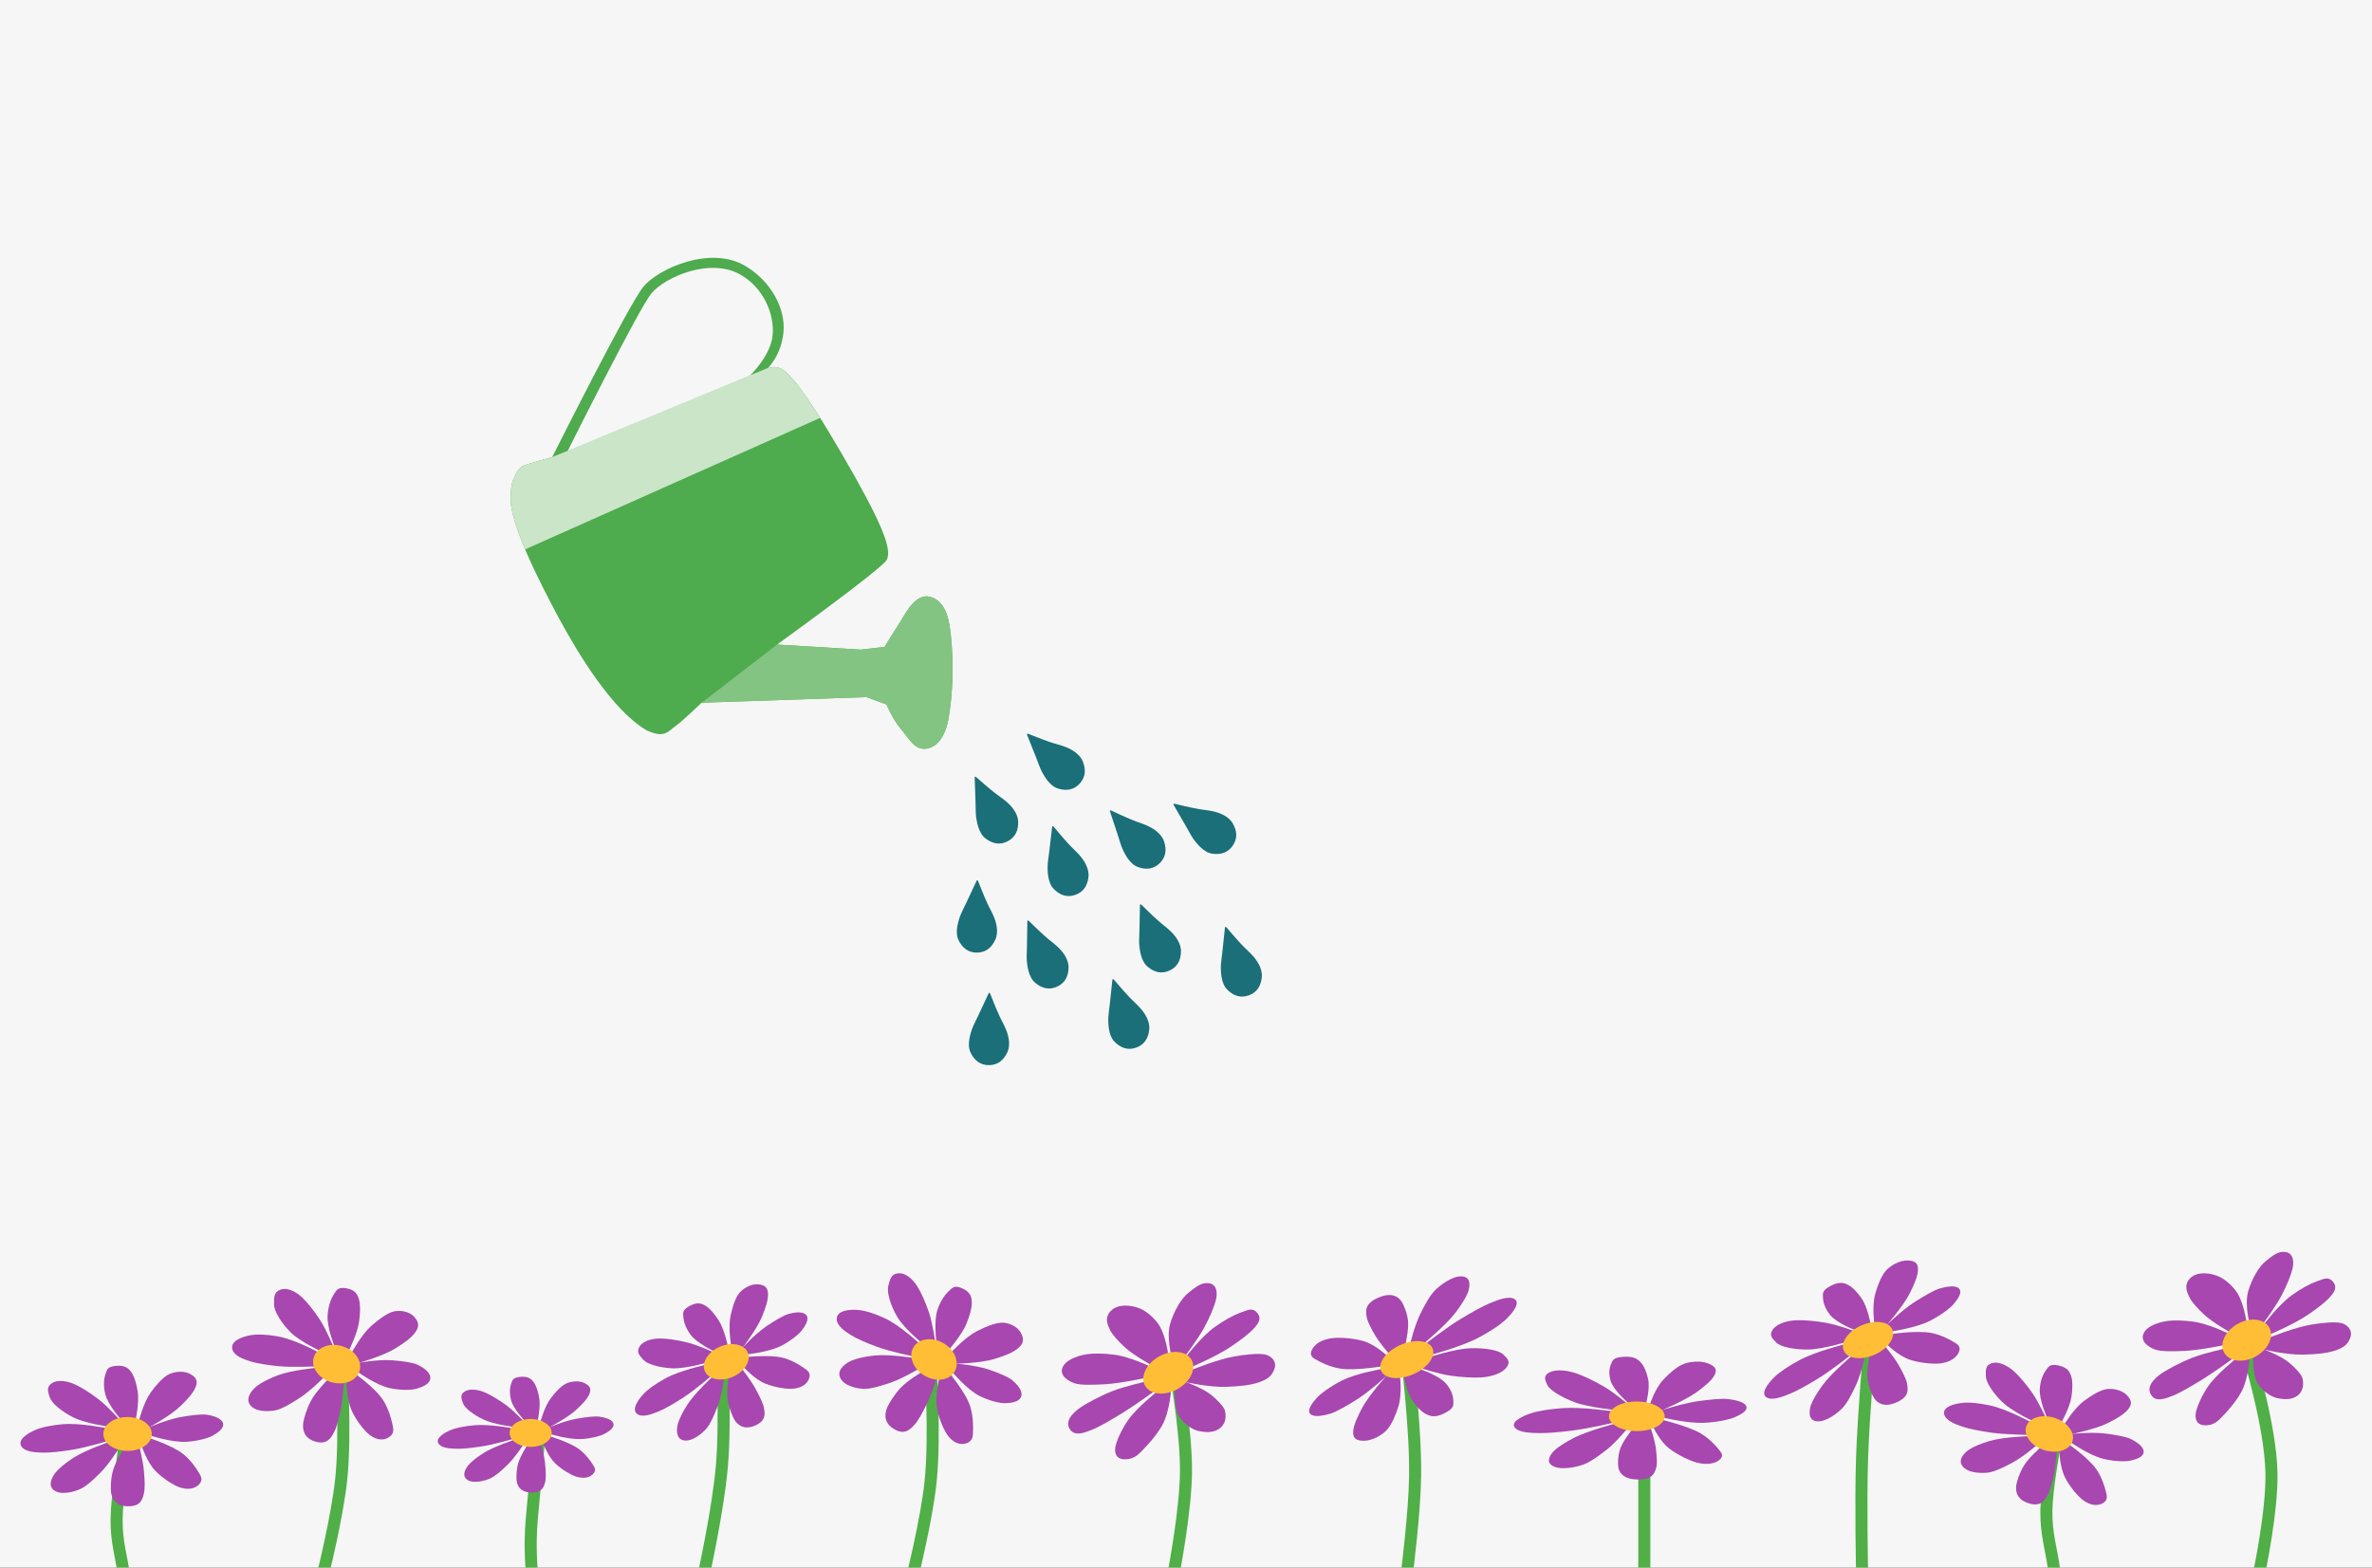 <?xml version="1.0" encoding="UTF-8"?>
<svg xmlns="http://www.w3.org/2000/svg" width="590" height="390" viewBox="0 0 590 390" fill="none">
  <rect x="0" y="0" width="590" height="390" fill="#333333" stroke="none"/>
  <g clip-path="url(#clip0_291_1228)">
    <rect width="590" height="390" fill="#F6F6F6"></rect>
    <path d="M31 359.5C31 359.5 29.071 372.411 29.003 377.841C28.929 383.783 30.22 387.08 31 393" stroke="#50AF47" stroke-width="3"></path>
    <path d="M46.364 358.706C42.672 358.921 37.152 357.083 37.152 357.083L36.486 355.327C36.486 355.327 41.316 353.24 44.777 352.59C47.306 352.116 50.208 351.775 51.427 351.972C52.647 352.169 54.909 352.657 55.415 353.939C55.967 355.335 54.042 356.532 52.884 357.187C51.727 357.842 49.042 358.549 46.364 358.706Z" fill="#A747AF"></path>
    <path d="M38.653 365.942C36.562 363.786 35.236 359.72 35.236 359.72L36.268 357.503C36.268 357.503 42.743 359.478 45.598 361.777C47.5 363.309 48.896 365.442 49.366 366.25C49.835 367.058 50.777 368.152 49.344 369.468C47.911 370.783 45.879 370.486 44.458 369.956C43.038 369.426 40.441 367.786 38.653 365.942Z" fill="#A747AF"></path>
    <path d="M28.074 365.966C28.656 363.809 30.618 360.636 30.618 360.636L34.691 360C34.691 360 35.602 363.653 35.804 366.018C35.994 368.232 36.114 370.468 35.767 371.696C35.419 372.924 35.067 374.862 31.677 374.745C28.288 374.628 27.761 372.211 27.631 371.311C27.502 370.411 27.519 368.02 28.074 365.966Z" fill="#A747AF"></path>
    <path d="M18.126 362.777C21.197 360.756 27.24 358.721 27.24 358.721L29.603 360.298C29.603 360.298 27.172 364.202 24.951 366.419C23.296 368.071 21.607 369.662 20.178 370.362C18.749 371.063 15.3 372.115 13.462 370.791C11.722 369.539 13.078 367.287 13.83 366.345C14.582 365.404 16.229 364.026 18.126 362.777Z" fill="#A747AF"></path>
    <path d="M15.605 354.337C19.835 353.96 26.449 355.308 26.449 355.308L27.039 358.435C27.039 358.435 21.456 360.151 17.665 360.739C14.926 361.164 12.235 361.46 10.54 361.402L10.507 361.4C8.811 361.342 6.226 361.253 5.329 359.853C4.256 358.18 6.978 356.551 8.679 355.805C10.379 355.059 12.799 354.586 15.605 354.337Z" fill="#A747AF"></path>
    <path d="M24.53 348.149C26.927 349.999 29.853 353.343 29.853 353.343L27.333 354.983C27.333 354.983 21.329 354.19 18.261 352.651C15.339 351.184 12.86 349.113 12.395 347.69C11.929 346.267 11.454 345.104 12.893 344.144C14.54 343.046 17.168 343.747 18.723 344.467C20.278 345.187 22.475 346.563 24.53 348.149Z" fill="#A747AF"></path>
    <path d="M37.494 346.437C35.7 348.944 34.6 353.327 34.6 353.327L36.689 355.328C36.689 355.328 42.263 352.347 44.863 349.846C46.682 348.096 48.141 346.508 48.693 344.997C49.246 343.487 48.77 342.677 47.358 341.865C45.654 340.885 43.089 341.269 41.728 342.064C40.366 342.86 38.814 344.593 37.494 346.437Z" fill="#A747AF"></path>
    <path d="M26.167 346.788C26.785 349.412 29.991 353.06 29.991 353.06L33.719 353.321C33.719 353.321 34.7 348.927 34.241 346.132C33.944 344.322 33.451 342.577 32.779 341.579C32.108 340.581 31.3 339.629 28.994 339.803C26.687 339.977 26.614 340.733 26.199 342.008C25.783 343.283 25.733 344.945 26.167 346.788Z" fill="#A747AF"></path>
    <ellipse cx="31.729" cy="356.763" rx="6.035" ry="4.212" transform="rotate(0.381 31.729 356.763)" fill="#FFBE36"></ellipse>
    <path d="M174.525 174.83L215.484 173.437L220.483 175.255C220.483 175.255 222.179 179.121 223.91 181.14C226.082 183.671 227.544 186.942 230.794 186.194C233.636 185.54 234.988 182.569 235.602 180.241C236.217 177.913 236.864 172.512 236.935 167.643C237.003 163.005 236.647 158.354 236.159 155.485C235.671 152.617 234.51 149.283 231.286 148.472C227.618 147.549 225.156 152.831 223.904 154.741C222.653 156.652 220.027 160.94 220.027 160.94L214.12 161.622L193.286 160.357C193.286 160.357 218.815 141.943 220.484 139.395C222.152 136.847 219.093 129.565 209.325 112.793C199.557 96.021 195.638 91.999 193.776 91.507C191.913 91.015 192.103 91.521 191.031 91.529C191.031 91.529 194.342 88.419 194.885 82.586C195.428 76.753 191.724 69.854 185.288 66.108C176.566 61.03 163.669 66.877 159.99 71.384C156.31 75.892 137.361 113.723 137.361 113.723C137.361 113.723 132.262 115.117 130.619 115.679C128.979 116.241 128.374 117.668 127.654 119.371L127.651 119.378C126.987 120.947 127.01 123.692 127.01 123.692C126.638 129.819 133.981 144.457 138.999 153.75C144.018 163.044 152.366 176.702 160.77 181.659C160.77 181.659 162.999 182.801 164.495 182.642C166.214 182.459 166.892 181.388 168.32 180.414C169.571 179.561 174.525 174.83 174.525 174.83Z" fill="#4EAB4E"></path>
    <path d="M162.008 73.019C158.771 76.997 141.16 112.288 141.16 112.288L186.5 93.5C186.5 93.5 191.72 88.524 192.188 83.368C192.657 78.212 189.994 71.727 184.311 68.402C176.609 63.896 165.245 69.041 162.008 73.019Z" fill="#F6F6F6"></path>
    <path d="M174.525 174.83L215.484 173.437L220.483 175.255C220.483 175.255 222.179 179.121 223.91 181.14C226.082 183.671 227.544 186.942 230.794 186.194C233.636 185.54 234.988 182.569 235.602 180.241C236.217 177.913 236.864 172.513 236.935 167.643C237.003 163.005 236.647 158.354 236.159 155.486C235.671 152.617 234.51 149.283 231.286 148.472C227.618 147.549 225.156 152.831 223.904 154.742C222.653 156.653 220.027 160.94 220.027 160.94L214.12 161.622L193.286 160.358L174.525 174.83Z" fill="#83C482"></path>
    <path d="M127.651 119.378C126.987 120.946 127.01 123.692 127.01 123.692C126.834 126.599 128.394 131.422 130.619 136.682L204 103.97C198.03 94.513 195.255 91.897 193.776 91.507C191.913 91.015 192.103 91.521 191.031 91.529L137.361 113.723C137.361 113.723 132.262 115.117 130.619 115.679C128.979 116.241 128.374 117.668 127.654 119.371L127.651 119.378Z" fill="#CAE5C8"></path>
    <path d="M245.823 247.329C245.823 247.329 245.917 247.005 246.072 247C246.232 246.995 246.337 247.329 246.337 247.329C246.789 248.447 247.581 250.526 248.487 252.523C249.129 253.939 249.686 254.824 250.216 256.106C250.746 257.388 251.495 259.836 250.543 261.843C249.603 263.825 248.173 264.954 246.072 264.999C243.906 265.045 242.368 263.887 241.399 261.843C240.447 259.835 241.461 256.961 241.742 256.106C242.022 255.251 242.745 253.921 243.393 252.523C244.335 250.491 245.402 248.216 245.823 247.329Z" fill="#1A6F79"></path>
    <path d="M242.823 219.329C242.823 219.329 242.917 219.005 243.072 219C243.232 218.995 243.337 219.329 243.337 219.329C243.789 220.447 244.581 222.526 245.487 224.523C246.129 225.939 246.686 226.824 247.216 228.106C247.746 229.388 248.495 231.836 247.543 233.843C246.603 235.825 245.173 236.954 243.072 236.999C240.906 237.045 239.368 235.887 238.399 233.843C237.447 231.835 238.461 228.961 238.742 228.106C239.022 227.251 239.745 225.921 240.393 224.523C241.335 222.491 242.402 220.216 242.823 219.329Z" fill="#1A6F79"></path>
    <path d="M255.534 229.422C255.534 229.422 255.487 229.088 255.627 229.02C255.77 228.95 256.003 229.211 256.003 229.211C256.873 230.046 258.448 231.618 260.093 233.068C261.26 234.096 262.13 234.675 263.139 235.627C264.148 236.58 265.835 238.505 265.789 240.726C265.743 242.919 264.902 244.535 263.004 245.437C261.047 246.367 259.17 245.942 257.448 244.474C255.757 243.033 255.504 239.996 255.409 239.101C255.314 238.207 255.428 236.696 255.446 235.156C255.473 232.916 255.514 230.404 255.534 229.422Z" fill="#1A6F79"></path>
    <path d="M276.668 243.995C276.668 243.995 276.651 243.658 276.796 243.603C276.946 243.546 277.154 243.828 277.154 243.828C277.945 244.738 279.37 246.447 280.876 248.04C281.945 249.17 282.759 249.826 283.677 250.866C284.595 251.906 286.1 253.977 285.852 256.184C285.608 258.364 284.623 259.897 282.651 260.623C280.618 261.371 278.787 260.777 277.205 259.159C275.652 257.57 275.676 254.522 275.663 253.623C275.651 252.723 275.901 251.23 276.059 249.697C276.289 247.469 276.559 244.971 276.668 243.995Z" fill="#1A6F79"></path>
    <path d="M304.668 230.995C304.668 230.995 304.651 230.658 304.796 230.603C304.946 230.546 305.154 230.828 305.154 230.828C305.945 231.738 307.37 233.447 308.876 235.04C309.945 236.17 310.759 236.826 311.677 237.866C312.595 238.906 314.1 240.977 313.852 243.184C313.608 245.364 312.623 246.897 310.651 247.623C308.618 248.371 306.787 247.777 305.205 246.159C303.652 244.57 303.676 241.522 303.663 240.623C303.651 239.723 303.901 238.23 304.059 236.697C304.289 234.469 304.559 231.971 304.668 230.995Z" fill="#1A6F79"></path>
    <path d="M283.541 225.403C283.541 225.403 283.495 225.069 283.635 225.002C283.779 224.932 284.011 225.194 284.011 225.194C284.877 226.032 286.446 227.611 288.085 229.067C289.247 230.101 290.116 230.683 291.12 231.639C292.125 232.596 293.804 234.528 293.749 236.749C293.695 238.942 292.847 240.554 290.946 241.448C288.985 242.371 287.11 241.938 285.393 240.463C283.708 239.015 283.467 235.977 283.376 235.082C283.286 234.187 283.405 232.677 283.43 231.137C283.466 228.897 283.517 226.385 283.541 225.403Z" fill="#1A6F79"></path>
    <path d="M292.028 200.435C292.028 200.435 291.816 200.173 291.901 200.042C291.988 199.909 292.322 200.013 292.322 200.013C293.497 200.282 295.656 200.821 297.812 201.22C299.342 201.503 300.386 201.552 301.741 201.85C303.095 202.149 305.532 202.934 306.634 204.862C307.722 206.767 307.83 208.586 306.666 210.335C305.465 212.139 303.636 212.738 301.405 212.364C299.213 211.997 297.435 209.521 296.894 208.803C296.354 208.084 295.675 206.73 294.899 205.399C293.771 203.464 292.515 201.288 292.028 200.435Z" fill="#1A6F79"></path>
    <path d="M276.156 202.069C276.156 202.069 276.002 201.77 276.111 201.659C276.224 201.546 276.53 201.716 276.53 201.716C277.626 202.218 279.631 203.185 281.66 204.013C283.101 204.601 284.113 204.861 285.379 205.429C286.645 205.996 288.871 207.26 289.558 209.372C290.236 211.458 289.973 213.261 288.478 214.737C286.935 216.259 285.023 216.474 282.914 215.655C280.843 214.85 279.605 212.065 279.221 211.251C278.838 210.438 278.449 208.974 277.959 207.513C277.248 205.389 276.46 203.003 276.156 202.069Z" fill="#1A6F79"></path>
    <path d="M261.681 205.944C261.681 205.944 261.667 205.607 261.814 205.554C261.964 205.498 262.169 205.782 262.169 205.782C262.95 206.7 264.357 208.424 265.846 210.034C266.903 211.175 267.71 211.839 268.617 212.889C269.524 213.939 271.007 216.025 270.736 218.23C270.468 220.407 269.467 221.929 267.488 222.634C265.447 223.361 263.623 222.748 262.058 221.113C260.522 219.508 260.578 216.46 260.575 215.561C260.571 214.661 260.838 213.17 261.012 211.639C261.266 209.414 261.561 206.919 261.681 205.944Z" fill="#1A6F79"></path>
    <path d="M242.444 193.648C242.444 193.648 242.38 193.317 242.517 193.242C242.657 193.165 242.902 193.414 242.902 193.414C243.813 194.204 245.465 195.696 247.18 197.062C248.397 198.031 249.295 198.565 250.35 199.466C251.405 200.366 253.186 202.205 253.252 204.425C253.316 206.618 252.556 208.274 250.706 209.27C248.798 210.297 246.902 209.966 245.109 208.586C243.348 207.231 242.943 204.21 242.804 203.322C242.665 202.433 242.703 200.919 242.644 199.379C242.558 197.141 242.474 194.63 242.444 193.648Z" fill="#1A6F79"></path>
    <path d="M255.542 182.998C255.542 182.998 255.37 182.708 255.473 182.591C255.579 182.472 255.894 182.623 255.894 182.623C257.018 183.059 259.076 183.906 261.152 184.613C262.624 185.115 263.65 185.314 264.947 185.806C266.244 186.298 268.541 187.428 269.352 189.496C270.153 191.538 269.996 193.354 268.591 194.915C267.141 196.526 265.245 196.854 263.091 196.16C260.976 195.479 259.575 192.772 259.145 191.983C258.714 191.193 258.239 189.755 257.664 188.326C256.828 186.248 255.901 183.912 255.542 182.998Z" fill="#1A6F79"></path>
    <path d="M134 359C133.334 366.29 132.961 370.377 132.296 377.667C131.63 384.956 132.296 391 132.296 391" stroke="#50AF47" stroke-width="3"></path>
    <path d="M179.554 335C179.554 335 180.557 353.223 179.554 364.826C178.626 375.55 175 392 175 392" stroke="#50AF47" stroke-width="3"></path>
    <path d="M231.454 339C231.454 339 232.683 357.241 231.454 368.813C230.479 377.991 227 392 227 392" stroke="#50AF47" stroke-width="3"></path>
    <path d="M292 339C292 339 295.122 355.609 294.996 366.333C294.883 376.022 292 391 292 391" stroke="#50AF47" stroke-width="3"></path>
    <path d="M350 338C350 338 352.17 355.775 351.989 367.289C351.842 376.645 350 391 350 391" stroke="#50AF47" stroke-width="3"></path>
    <path d="M409 361V391" stroke="#50AF47" stroke-width="3"></path>
    <path d="M465 335C465 335 463.527 351.844 463.164 362.671C462.794 373.727 463.164 391 463.164 391" stroke="#50AF47" stroke-width="3"></path>
    <path d="M511 360C511 360 509.071 370.411 509.003 375.841C508.929 381.783 510.22 385.08 511 391" stroke="#50AF47" stroke-width="3"></path>
    <path d="M559 336C559 336 564.77 354.401 564.993 366.482C565.171 376.111 561.996 391 561.996 391" stroke="#50AF47" stroke-width="3"></path>
    <path d="M144.702 358.023C141.501 358.221 136.701 356.736 136.701 356.736L136.113 355.294C136.113 355.294 140.291 353.547 143.29 352.993C145.481 352.588 147.997 352.291 149.056 352.447C150.115 352.603 152.081 352.992 152.527 354.046C153.014 355.194 151.35 356.19 150.35 356.736C149.35 357.282 147.025 357.879 144.702 358.023Z" fill="#A747AF"></path>
    <path d="M138.054 364.028C136.227 362.263 135.054 358.92 135.054 358.92L135.936 357.087C135.936 357.087 141.565 358.679 144.055 360.558C145.714 361.809 146.938 363.56 147.35 364.223C147.762 364.886 148.585 365.783 147.35 366.875C146.114 367.966 144.349 367.732 143.114 367.304C141.878 366.875 139.616 365.538 138.054 364.028Z" fill="#A747AF"></path>
    <path d="M128.876 364.106C129.369 362.325 131.053 359.7 131.053 359.7L134.583 359.154C134.583 359.154 135.394 362.159 135.583 364.106C135.76 365.93 135.877 367.771 135.583 368.785C135.289 369.799 134.995 371.398 132.053 371.32C129.112 371.242 128.641 369.253 128.523 368.512C128.406 367.771 128.407 365.801 128.876 364.106Z" fill="#A747AF"></path>
    <path d="M120.228 361.533C122.88 359.851 128.111 358.14 128.111 358.14L130.171 359.427C130.171 359.427 128.084 362.657 126.17 364.496C124.743 365.867 123.287 367.187 122.052 367.772C120.816 368.356 117.83 369.242 116.227 368.162C114.711 367.139 115.874 365.276 116.521 364.496C117.168 363.716 118.589 362.572 120.228 361.533Z" fill="#A747AF"></path>
    <path d="M117.992 354.591C121.66 354.258 127.405 355.332 127.405 355.332L127.935 357.906C127.935 357.906 123.101 359.35 119.816 359.856C117.442 360.221 115.109 360.48 113.638 360.441L113.609 360.44C112.138 360.401 109.895 360.341 109.108 359.193C108.168 357.82 110.52 356.463 111.991 355.839C113.462 355.215 115.559 354.813 117.992 354.591Z" fill="#A747AF"></path>
    <path d="M125.699 349.444C127.789 350.955 130.347 353.695 130.347 353.695L128.17 355.059C128.17 355.059 122.956 354.439 120.286 353.188C117.743 351.995 115.58 350.302 115.168 349.132C114.756 347.963 114.337 347.006 115.58 346.208C117.002 345.294 119.286 345.857 120.639 346.442C121.993 347.027 123.907 348.149 125.699 349.444Z" fill="#A747AF"></path>
    <path d="M136.936 347.963C135.394 350.038 134.465 353.656 134.465 353.656L136.289 355.293C136.289 355.293 141.108 352.806 143.349 350.731C144.917 349.28 146.173 347.963 146.644 346.715C147.114 345.467 146.697 344.803 145.467 344.141C143.984 343.343 141.761 343.673 140.584 344.336C139.407 344.999 138.071 346.436 136.936 347.963Z" fill="#A747AF"></path>
    <path d="M127.111 348.314C127.663 350.472 130.465 353.461 130.465 353.461L133.701 353.656C133.701 353.656 134.527 350.029 134.112 347.729C133.844 346.239 133.406 344.804 132.818 343.985C132.23 343.166 131.524 342.387 129.523 342.543C127.523 342.698 127.464 343.322 127.111 344.375C126.758 345.428 126.724 346.797 127.111 348.314Z" fill="#A747AF"></path>
    <ellipse cx="131.994" cy="356.502" rx="5.236" ry="3.47" fill="#FFBE36"></ellipse>
    <path d="M194.328 334.822C191.154 336.452 185.563 336.978 185.563 336.978L184.288 335.685C184.288 335.685 187.736 331.955 190.537 330.03C192.583 328.624 195.011 327.19 196.164 326.89C197.317 326.589 199.505 326.138 200.453 327.075C201.485 328.095 200.254 329.905 199.489 330.936C198.723 331.966 196.63 333.639 194.328 334.822Z" fill="#A747AF"></path>
    <path d="M190.35 344.231C187.662 343.138 184.902 340.059 184.902 340.059L184.946 337.694C184.946 337.694 191.433 336.916 194.852 337.837C197.129 338.451 199.196 339.794 199.926 340.326C200.656 340.857 201.915 341.459 201.165 343.181C200.414 344.904 198.504 345.433 197.043 345.518C195.582 345.603 192.65 345.165 190.35 344.231Z" fill="#A747AF"></path>
    <path d="M181.023 348.378C180.694 346.242 181.185 342.67 181.185 342.67L184.531 340.519C184.531 340.519 186.763 343.396 187.866 345.409C188.899 347.294 189.879 349.226 190.052 350.448C190.226 351.67 190.673 353.522 187.635 354.74C184.597 355.958 183.188 354.025 182.721 353.279C182.255 352.534 181.336 350.411 181.023 348.378Z" fill="#A747AF"></path>
    <path d="M170.996 349.436C172.917 346.45 177.455 342.292 177.455 342.292L180.157 342.766C180.157 342.766 179.538 347.169 178.444 349.996C177.629 352.104 176.76 354.17 175.772 355.347C174.785 356.523 172.152 358.799 170.012 358.345C167.988 357.915 168.304 355.394 168.6 354.268C168.895 353.141 169.81 351.28 170.996 349.436Z" fill="#A747AF"></path>
    <path d="M165.472 342.951C169.059 340.968 175.423 339.581 175.423 339.581L177.165 342.118C177.165 342.118 172.908 345.813 169.793 347.812C167.542 349.256 165.282 350.567 163.763 351.177L163.733 351.189C162.214 351.798 159.898 352.727 158.558 351.838C156.958 350.776 158.724 348.274 159.933 346.951C161.142 345.628 163.093 344.266 165.472 342.951Z" fill="#A747AF"></path>
    <path d="M170.931 333.996C173.77 334.698 177.659 336.515 177.659 336.515L176.076 338.949C176.076 338.949 170.466 340.589 167.158 340.423C164.006 340.265 161.007 339.399 160.04 338.322C159.074 337.245 158.199 336.4 159.094 334.99C160.118 333.377 162.712 332.972 164.366 333.003C166.02 333.033 168.497 333.394 170.931 333.996Z" fill="#A747AF"></path>
    <path d="M181.704 327.426C181.1 330.343 181.842 334.65 181.842 334.65L184.468 335.607C184.468 335.607 188.223 330.795 189.54 327.568C190.461 325.311 191.128 323.337 191.025 321.785C190.922 320.233 190.186 319.702 188.622 319.534C186.735 319.332 184.622 320.671 183.731 321.906C182.84 323.141 182.148 325.279 181.704 327.426Z" fill="#A747AF"></path>
    <path d="M171.843 332.153C173.414 334.234 177.67 336.211 177.67 336.211L181.062 334.989C181.062 334.989 180.211 330.718 178.713 328.424C177.743 326.939 176.626 325.587 175.643 324.966C174.66 324.344 173.576 323.817 171.608 324.871C169.64 325.924 169.871 326.622 170.003 327.912C170.135 329.202 170.739 330.692 171.843 332.153Z" fill="#A747AF"></path>
    <ellipse cx="180.651" cy="338.809" rx="5.824" ry="4.074" transform="rotate(-23.456 180.651 338.809)" fill="#FFBE36"></ellipse>
    <path d="M243.693 347.328C240.431 345.708 236.762 341.212 236.762 341.212L237.178 339.199C237.178 339.199 242.457 339.588 245.766 340.678C248.184 341.475 250.845 342.584 251.772 343.377C252.699 344.17 254.351 345.757 254.064 347.237C253.752 348.849 251.443 349.044 250.092 349.1C248.741 349.155 246.06 348.504 243.693 347.328Z" fill="#A747AF"></path>
    <path d="M233.079 350.451C232.507 347.348 233.655 342.793 233.655 342.793L235.774 341.177C235.774 341.177 240.18 346.276 241.322 349.894C242.083 352.304 242.076 355.042 242.024 356.049C241.971 357.056 242.16 358.572 240.204 359.124C238.248 359.676 236.685 358.385 235.773 357.174C234.861 355.962 233.569 353.105 233.079 350.451Z" fill="#A747AF"></path>
    <path d="M224.063 345.238C225.766 343.457 229.213 341.385 229.213 341.385L233.035 342.792C233.035 342.792 231.764 346.746 230.613 349.113C229.534 351.331 228.384 353.535 227.401 354.54C226.418 355.546 225.034 357.231 222.215 355.44C219.395 353.65 220.3 351.071 220.694 350.144C221.087 349.217 222.441 346.932 224.063 345.238Z" fill="#A747AF"></path>
    <path d="M217.383 337.255C221.127 336.837 227.41 337.876 227.41 337.876L228.538 340.559C228.538 340.559 224.283 343.099 221.152 344.126C218.818 344.891 216.49 345.581 214.882 345.545C213.274 345.509 209.75 344.811 208.926 342.631C208.147 340.57 210.562 339.081 211.729 338.55C212.896 338.02 215.069 337.513 217.383 337.255Z" fill="#A747AF"></path>
    <path d="M219.963 327.913C223.773 329.646 228.647 334.212 228.647 334.212L227.398 337.503C227.398 337.503 221.686 336.384 218.131 335.072C215.562 334.124 213.107 333.076 211.697 332.181L211.669 332.163C210.259 331.267 208.109 329.902 208.129 328.115C208.153 325.981 211.381 325.766 213.246 325.892C215.111 326.018 217.435 326.763 219.963 327.913Z" fill="#A747AF"></path>
    <path d="M231.022 326.397C232.026 329.357 232.644 334.012 232.644 334.012L229.582 334.337C229.582 334.337 224.915 330.605 223.167 327.611C221.502 324.758 220.551 321.544 220.951 319.95C221.352 318.355 221.599 317.003 223.361 316.796C225.377 316.558 227.221 318.531 228.141 319.991C229.062 321.451 230.161 323.859 231.022 326.397Z" fill="#A747AF"></path>
    <path d="M243.013 331.172C240.083 332.688 236.693 336.347 236.693 336.347L237.35 339.301C237.35 339.301 243.763 339.201 247.376 338.089C249.904 337.312 252.034 336.51 253.35 335.335C254.666 334.16 254.714 333.149 253.967 331.67C253.066 329.888 250.668 328.986 249.064 329.074C247.46 329.163 245.169 330.057 243.013 331.172Z" fill="#A747AF"></path>
    <path d="M233.177 325.901C232.234 328.724 232.92 333.809 232.92 333.809L235.946 335.905C235.946 335.905 239.242 332.177 240.416 329.269C241.176 327.387 241.733 325.469 241.721 324.179C241.708 322.89 241.554 321.577 239.493 320.602C237.433 319.627 236.947 320.317 235.88 321.334C234.813 322.351 233.84 323.919 233.177 325.901Z" fill="#A747AF"></path>
    <ellipse cx="232.326" cy="338.221" rx="5.942" ry="4.677" transform="rotate(30.614 232.326 338.221)" fill="#FFBE36"></ellipse>
    <path d="M84.86 338.343C84.86 338.343 86.088 356.584 84.86 368.156C83.885 377.334 80.406 391.343 80.406 391.343" stroke="#50AF47" stroke-width="3"></path>
    <path d="M97.018 345.375C93.455 344.62 88.78 341.182 88.78 341.182L88.68 339.128C88.68 339.128 93.889 338.188 97.366 338.418C99.906 338.585 102.759 338.996 103.855 339.532C104.951 340.068 106.947 341.193 107.039 342.698C107.138 344.337 104.952 345.102 103.657 345.493C102.362 345.884 99.603 345.922 97.018 345.375Z" fill="#A747AF"></path>
    <path d="M87.52 351.048C86.191 348.185 86.166 343.488 86.166 343.488L87.815 341.394C87.815 341.394 93.353 345.233 95.362 348.451C96.701 350.595 97.378 353.248 97.578 354.236C97.778 355.224 98.34 356.645 96.584 357.668C94.828 358.691 92.992 357.831 91.806 356.885C90.62 355.94 88.656 353.495 87.52 351.048Z" fill="#A747AF"></path>
    <path d="M77.487 348.249C78.693 346.1 81.513 343.234 81.513 343.234L85.565 343.642C85.565 343.642 85.322 347.788 84.797 350.368C84.307 352.784 83.743 355.205 83.042 356.425C82.341 357.644 81.421 359.62 78.244 358.59C75.067 357.56 75.3 354.837 75.45 353.841C75.599 352.845 76.34 350.295 77.487 348.249Z" fill="#A747AF"></path>
    <path d="M69.027 342.187C72.548 340.847 78.892 340.286 78.892 340.286L80.653 342.602C80.653 342.602 77.168 346.124 74.391 347.899C72.322 349.223 70.24 350.471 68.674 350.838C67.108 351.205 63.521 351.408 62.18 349.503C60.911 347.701 62.877 345.657 63.875 344.852C64.873 344.047 66.85 343.014 69.027 342.187Z" fill="#A747AF"></path>
    <path d="M69.193 332.496C73.316 333.223 79.175 336.428 79.175 336.428L78.787 339.927C78.787 339.927 72.977 340.269 69.207 339.886C66.482 339.609 63.843 339.207 62.254 338.692L62.223 338.682C60.634 338.166 58.211 337.381 57.785 335.646C57.275 333.572 60.348 332.559 62.185 332.216C64.022 331.873 66.458 332.014 69.193 332.496Z" fill="#A747AF"></path>
    <path d="M79.524 328.268C81.236 330.884 82.996 335.238 82.996 335.238L80.111 336.317C80.111 336.317 74.661 333.867 72.221 331.404C69.896 329.057 68.173 326.182 68.163 324.538C68.153 322.894 68.055 321.523 69.709 320.883C71.602 320.149 73.881 321.599 75.136 322.784C76.391 323.968 78.057 326.025 79.524 328.268Z" fill="#A747AF"></path>
    <path d="M92.328 329.9C89.868 332.099 87.499 336.488 87.499 336.488L88.873 339.184C88.873 339.184 95.057 337.487 98.279 335.509C100.532 334.125 102.395 332.817 103.376 331.351C104.357 329.884 104.152 328.893 103.059 327.648C101.742 326.147 99.195 325.872 97.664 326.358C96.133 326.844 94.137 328.282 92.328 329.9Z" fill="#A747AF"></path>
    <path d="M81.487 327.25C81.279 330.219 83.212 334.972 83.212 334.972L86.665 336.246C86.665 336.246 88.926 331.814 89.338 328.705C89.604 326.692 89.665 324.696 89.331 323.45C88.997 322.205 88.52 320.972 86.281 320.542C84.043 320.112 83.745 320.901 82.965 322.153C82.185 323.404 81.634 325.165 81.487 327.25Z" fill="#A747AF"></path>
    <ellipse cx="83.738" cy="339.392" rx="5.942" ry="4.677" transform="rotate(16.162 83.738 339.392)" fill="#FFBE36"></ellipse>
    <path d="M293.548 352.826C291.836 350.518 292.236 345.412 292.236 345.412L294.385 343.621C294.385 343.621 299.097 345.257 301.315 347.077C302.936 348.407 304.517 350.09 304.714 351.057C304.912 352.025 305.112 353.914 303.55 355.235C301.849 356.675 299.471 356.303 298.13 356.029C296.789 355.756 294.79 354.499 293.548 352.826Z" fill="#A747AF"></path>
    <path d="M280.677 353.206C282.829 350.153 287.888 346.15 287.888 346.15L291.322 345.142C291.322 345.142 291.102 350.992 289.048 354.666C287.679 357.113 285.292 359.684 284.366 360.617C283.44 361.55 282.302 363.02 279.95 363.068C277.599 363.116 277.226 361.527 277.407 360.169C277.588 358.812 278.837 355.817 280.677 353.206Z" fill="#A747AF"></path>
    <path d="M276.584 346.139C279.763 344.876 284.862 343.759 284.862 343.759L287.296 346C287.296 346 282.641 349.409 279.48 351.356C276.52 353.18 273.503 354.973 271.688 355.682C269.872 356.39 267.083 357.639 265.943 355.279C264.802 352.919 267.911 350.714 269.094 349.938C270.277 349.161 273.559 347.341 276.584 346.139Z" fill="#A747AF"></path>
    <path d="M277.136 337.032C281.082 337.541 286.19 340.029 286.19 340.029L284.936 342.82C284.936 342.82 278.655 344.183 274.766 344.394C271.868 344.551 269.041 344.639 267.533 344.219C266.026 343.798 263.261 342.294 264.369 340.048C265.417 337.924 269.022 337.106 270.6 336.889C272.178 336.671 274.698 336.718 277.136 337.032Z" fill="#A747AF"></path>
    <path d="M287.73 328.877C289.868 331.422 290.56 336.884 290.56 336.884L286.503 339.675C286.503 339.675 282.011 337.25 279.751 335.162C278.117 333.653 276.679 332.077 276.109 330.897L276.098 330.874C275.527 329.693 274.658 327.894 276.231 326.22C278.111 324.22 281.386 324.795 283.061 325.362C284.735 325.93 286.311 327.188 287.73 328.877Z" fill="#A747AF"></path>
    <path d="M299.629 330.114C298.015 333.136 294.558 337.658 294.558 337.658L291.345 337.227C291.345 337.227 290.126 332.598 291.058 329.364C291.946 326.283 293.831 323.035 295.602 321.634C297.372 320.232 298.784 319.022 300.65 319.251C302.785 319.512 302.835 321.809 302.445 323.403C302.055 324.996 301.013 327.522 299.629 330.114Z" fill="#A747AF"></path>
    <path d="M306.949 337.485C302.827 338.204 296.401 340.826 296.401 340.826L294.461 343.758C294.461 343.758 300.684 345.207 305.107 345.032C308.202 344.91 310.937 344.67 313.219 343.882C315.5 343.095 316.426 342.157 316.996 340.588C317.685 338.697 316.175 337.272 314.563 336.97C312.951 336.667 309.982 336.956 306.949 337.485Z" fill="#A747AF"></path>
    <path d="M302.122 330.167C298.765 332.591 294.998 337.533 294.998 337.533L296.071 340.231C296.071 340.231 302.467 337.521 306.119 335.072C308.483 333.487 310.685 331.819 311.794 330.605C312.904 329.39 313.898 328.12 312.774 326.708C311.651 325.296 310.587 325.827 308.681 326.526C306.775 327.225 304.48 328.464 302.122 330.167Z" fill="#A747AF"></path>
    <ellipse cx="290.594" cy="341.535" rx="4.658" ry="6.61" transform="rotate(60.965 290.594 341.535)" fill="#FFBE36"></ellipse>
    <path d="M333.729 343.496C337.543 341.568 344.083 340.543 344.083 340.543L345.467 341.738C345.467 341.738 341.176 345.814 337.774 348.007C335.288 349.609 332.356 351.272 330.993 351.678C329.629 352.084 327.051 352.733 326.02 351.869C324.897 350.928 326.465 348.99 327.433 347.881C328.401 346.771 330.962 344.895 333.729 343.496Z" fill="#A747AF"></path>
    <path d="M339.066 333.632C342.109 334.499 345.084 337.37 345.084 337.37L344.854 339.764C344.854 339.764 337.252 341.123 333.348 340.493C330.746 340.074 328.445 338.898 327.637 338.425C326.829 337.952 325.41 337.455 326.413 335.647C327.416 333.839 329.677 333.135 331.382 332.921C333.087 332.706 336.463 332.89 339.066 333.632Z" fill="#A747AF"></path>
    <path d="M350.225 328.616C350.446 330.747 349.604 334.402 349.604 334.402L345.55 336.872C345.55 336.872 343.174 334.16 342.044 332.222C340.986 330.407 339.993 328.54 339.884 327.32C339.775 326.1 339.395 324.267 343.02 322.767C346.644 321.267 348.136 323.098 348.622 323.81C349.107 324.523 350.015 326.588 350.225 328.616Z" fill="#A747AF"></path>
    <path d="M361.963 326.662C359.504 329.85 353.913 334.454 353.913 334.454L350.807 334.213C350.807 334.213 351.861 329.708 353.347 326.752C354.454 324.55 355.621 322.384 356.858 321.107C358.095 319.83 361.329 317.297 363.783 317.567C366.104 317.823 365.546 320.4 365.116 321.565C364.687 322.73 363.482 324.693 361.963 326.662Z" fill="#A747AF"></path>
    <path d="M367.894 332.732C363.574 335.053 356.07 337.016 356.07 337.016L354.236 334.605C354.236 334.605 359.466 330.493 363.239 328.198C365.966 326.539 368.693 325.014 370.505 324.264L370.541 324.249C372.353 323.499 375.117 322.356 376.607 323.136C378.387 324.069 376.144 326.754 374.638 328.199C373.132 329.643 370.761 331.192 367.894 332.732Z" fill="#A747AF"></path>
    <path d="M360.869 342.267C357.622 341.808 353.238 340.313 353.238 340.313L355.263 337.713C355.263 337.713 361.909 335.56 365.744 335.436C369.396 335.317 372.817 335.928 373.859 336.932C374.902 337.936 375.855 338.713 374.707 340.217C373.394 341.939 370.348 342.577 368.427 342.692C366.507 342.807 363.654 342.66 360.869 342.267Z" fill="#A747AF"></path>
    <path d="M347.846 349.86C348.769 346.857 348.232 342.568 348.232 342.568L345.251 341.833C345.251 341.833 340.522 347.029 338.746 350.408C337.503 352.771 336.579 354.826 336.581 356.386C336.583 357.946 337.398 358.418 339.205 358.45C341.382 358.488 343.942 356.947 345.071 355.62C346.2 354.293 347.167 352.07 347.846 349.86Z" fill="#A747AF"></path>
    <path d="M359.669 344.211C358 342.246 353.202 340.622 353.202 340.622L349.165 342.157C349.165 342.157 349.831 346.4 351.399 348.587C352.414 350.003 353.61 351.271 354.706 351.813C355.802 352.354 357.023 352.792 359.391 351.553C361.759 350.314 361.543 349.629 361.487 348.336C361.432 347.044 360.842 345.591 359.669 344.211Z" fill="#A747AF"></path>
    <ellipse cx="349.932" cy="338.258" rx="6.98" ry="3.973" transform="rotate(156.216 349.932 338.258)" fill="#FFBE36"></ellipse>
    <path d="M423.962 353.981C419.723 354.191 413.368 352.616 413.368 352.616L412.589 351.086C412.589 351.086 418.121 349.233 422.092 348.645C424.993 348.215 428.324 347.9 429.726 348.066C431.128 348.231 433.731 348.644 434.322 349.762C434.966 350.979 432.764 352.037 431.44 352.616C430.115 353.195 427.036 353.829 423.962 353.981Z" fill="#A747AF"></path>
    <path d="M415.16 360.351C412.741 358.478 411.187 354.932 411.187 354.932L412.355 352.988C412.355 352.988 419.808 354.677 423.105 356.67C425.301 357.998 426.922 359.855 427.467 360.558C428.012 361.261 429.103 362.213 427.467 363.371C425.831 364.529 423.494 364.281 421.859 363.826C420.223 363.371 417.228 361.953 415.16 360.351Z" fill="#A747AF"></path>
    <path d="M403.008 360.434C403.661 358.545 405.89 355.76 405.89 355.76L410.564 355.181C410.564 355.181 411.637 358.368 411.888 360.434C412.123 362.369 412.277 364.322 411.888 365.398C411.498 366.474 411.109 368.17 407.214 368.087C403.319 368.004 402.696 365.894 402.54 365.108C402.385 364.322 402.387 362.232 403.008 360.434Z" fill="#A747AF"></path>
    <path d="M391.557 357.703C395.069 355.919 401.995 354.104 401.995 354.104L404.721 355.47C404.721 355.47 401.959 358.896 399.425 360.847C397.536 362.301 395.608 363.701 393.972 364.322C392.336 364.942 388.382 365.882 386.26 364.735C384.253 363.651 385.793 361.674 386.65 360.847C387.506 360.02 389.387 358.806 391.557 357.703Z" fill="#A747AF"></path>
    <path d="M388.597 350.34C393.453 349.987 401.06 351.126 401.06 351.126L401.761 353.856C401.761 353.856 395.361 355.388 391.012 355.925C387.869 356.312 384.78 356.586 382.833 356.545L382.794 356.544C380.846 356.503 377.876 356.44 376.835 355.221C375.59 353.765 378.704 352.326 380.652 351.664C382.599 351.002 385.375 350.575 388.597 350.34Z" fill="#A747AF"></path>
    <path d="M398.801 344.88C401.569 346.483 404.955 349.389 404.955 349.389L402.073 350.837C402.073 350.837 395.17 350.179 391.635 348.851C388.268 347.586 385.403 345.79 384.858 344.549C384.313 343.308 383.758 342.294 385.403 341.447C387.286 340.477 390.311 341.074 392.102 341.695C393.894 342.315 396.428 343.506 398.801 344.88Z" fill="#A747AF"></path>
    <path d="M413.679 343.309C411.637 345.51 410.408 349.348 410.408 349.348L412.823 351.085C412.823 351.085 419.202 348.447 422.17 346.245C424.246 344.705 425.909 343.309 426.532 341.985C427.155 340.661 426.603 339.957 424.974 339.255C423.01 338.408 420.067 338.758 418.509 339.462C416.951 340.165 415.182 341.689 413.679 343.309Z" fill="#A747AF"></path>
    <path d="M400.671 343.681C401.401 345.971 405.111 349.141 405.111 349.141L409.395 349.348C409.395 349.348 410.489 345.501 409.94 343.06C409.585 341.48 409.006 339.958 408.227 339.089C407.448 338.22 406.513 337.393 403.865 337.559C401.216 337.724 401.138 338.386 400.671 339.503C400.204 340.62 400.158 342.072 400.671 343.681Z" fill="#A747AF"></path>
    <ellipse cx="407.136" cy="352.367" rx="6.933" ry="3.682" fill="#FFBE36"></ellipse>
    <path d="M480.005 328.634C476.401 330.446 470.181 331.283 470.181 331.283L468.842 330.055C468.842 330.055 472.865 326.119 476.072 324.033C478.415 322.508 481.183 320.935 482.476 320.569C483.77 320.204 486.217 319.63 487.214 320.518C488.302 321.486 486.838 323.371 485.934 324.448C485.03 325.525 482.619 327.32 480.005 328.634Z" fill="#A747AF"></path>
    <path d="M475.082 338.3C472.166 337.352 469.28 334.412 469.28 334.412L469.46 332.036C469.46 332.036 476.685 330.897 480.419 331.633C482.907 332.123 485.121 333.358 485.9 333.851C486.678 334.345 488.04 334.879 487.114 336.65C486.188 338.421 484.044 339.058 482.421 339.224C480.799 339.39 477.576 339.112 475.082 338.3Z" fill="#A747AF"></path>
    <path d="M464.526 342.979C464.279 340.853 465.02 337.239 465.02 337.239L468.844 334.895C468.844 334.895 471.156 337.66 472.266 339.62C473.306 341.456 474.284 343.342 474.409 344.559C474.534 345.776 474.926 347.611 471.496 349.001C468.065 350.392 466.611 348.529 466.136 347.806C465.661 347.083 464.76 345.003 464.526 342.979Z" fill="#A747AF"></path>
    <path d="M453.366 344.594C455.657 341.49 460.911 337.066 460.911 337.066L463.877 337.393C463.877 337.393 462.948 341.846 461.581 344.746C460.562 346.907 459.486 349.029 458.328 350.265C457.17 351.501 454.129 353.931 451.784 353.593C449.566 353.273 450.056 350.724 450.445 349.577C450.835 348.43 451.95 346.511 453.366 344.594Z" fill="#A747AF"></path>
    <path d="M447.607 338.388C451.688 336.2 458.811 334.456 458.811 334.456L460.6 336.907C460.6 336.907 455.683 340.852 452.123 343.03C449.551 344.604 446.977 346.046 445.261 346.741L445.227 346.755C443.511 347.45 440.895 348.511 439.462 347.693C437.748 346.715 439.841 344.105 441.253 342.71C442.665 341.315 444.9 339.84 447.607 338.388Z" fill="#A747AF"></path>
    <path d="M454.145 329.096C457.25 329.644 461.456 331.255 461.456 331.255L459.568 333.785C459.568 333.785 453.267 335.742 449.613 335.757C446.131 335.773 442.859 335.069 441.848 334.041C440.837 333.012 439.916 332.213 440.985 330.748C442.208 329.072 445.102 328.522 446.931 328.461C448.761 328.401 451.483 328.627 454.145 329.096Z" fill="#A747AF"></path>
    <path d="M466.436 321.906C465.606 324.868 466.191 329.151 466.191 329.151L469.046 329.966C469.046 329.966 473.468 324.929 475.104 321.616C476.249 319.299 477.096 317.28 477.068 315.728C477.039 314.175 476.254 313.683 474.531 313.601C472.454 313.502 470.039 314.963 468.985 316.252C467.93 317.541 467.046 319.726 466.436 321.906Z" fill="#A747AF"></path>
    <path d="M455.257 327.196C456.882 329.198 461.484 330.949 461.484 330.949L465.308 329.534C465.308 329.534 464.601 325.293 463.069 323.073C462.078 321.635 460.915 320.34 459.861 319.77C458.807 319.201 457.635 318.731 455.398 319.897C453.161 321.064 453.379 321.751 453.454 323.039C453.528 324.327 454.116 325.789 455.257 327.196Z" fill="#A747AF"></path>
    <ellipse cx="464.642" cy="333.393" rx="6.587" ry="3.993" transform="rotate(-23.456 464.642 333.393)" fill="#FFBE36"></ellipse>
    <path d="M523.144 362.939C519.553 362.055 514.822 358.668 514.822 358.668L514.704 356.794C514.704 356.794 519.935 356.226 523.434 356.628C525.99 356.921 528.863 357.452 529.97 358.001C531.077 358.55 533.094 359.684 533.199 361.058C533.314 362.555 531.121 363.13 529.822 363.414C528.523 363.698 525.749 363.58 523.144 362.939Z" fill="#A747AF"></path>
    <path d="M513.64 367.575C512.279 364.898 512.213 360.622 512.213 360.622L513.853 358.808C513.853 358.808 519.457 362.607 521.505 365.647C522.87 367.672 523.574 370.123 523.784 371.033C523.993 371.944 524.57 373.268 522.813 374.101C521.055 374.935 519.201 374.051 518.001 373.125C516.8 372.199 514.804 369.866 513.64 367.575Z" fill="#A747AF"></path>
    <path d="M503.525 364.474C504.719 362.585 507.531 360.133 507.531 360.133L511.61 360.729C511.61 360.729 511.401 364.488 510.896 366.806C510.423 368.978 509.877 371.15 509.183 372.22C508.488 373.291 507.58 375.039 504.375 373.926C501.171 372.812 501.382 370.348 501.524 369.45C501.666 368.552 502.389 366.272 503.525 364.474Z" fill="#A747AF"></path>
    <path d="M494.963 358.489C498.494 357.466 504.869 357.305 504.869 357.305L506.661 359.51C506.661 359.51 503.185 362.522 500.408 363.984C498.339 365.074 496.255 366.095 494.683 366.342C493.111 366.589 489.505 366.576 488.14 364.768C486.848 363.058 488.808 361.307 489.805 360.629C490.802 359.952 492.782 359.122 494.963 358.489Z" fill="#A747AF"></path>
    <path d="M495.048 349.681C499.2 350.571 505.121 353.811 505.121 353.811L504.761 356.973C504.761 356.973 498.92 356.963 495.125 356.406C492.382 356.003 489.724 355.491 488.122 354.935L488.09 354.924C486.487 354.367 484.044 353.518 483.6 351.916C483.07 350.001 486.151 349.248 487.996 349.038C489.841 348.828 492.293 349.091 495.048 349.681Z" fill="#A747AF"></path>
    <path d="M505.402 346.405C507.146 348.881 508.953 352.939 508.953 352.939L506.061 353.762C506.061 353.762 500.559 351.231 498.083 348.855C495.725 346.591 493.967 343.879 493.943 342.383C493.919 340.886 493.808 339.633 495.466 339.142C497.364 338.579 499.668 340.025 500.941 341.172C502.214 342.319 503.906 344.283 505.402 346.405Z" fill="#A747AF"></path>
    <path d="M518.293 348.598C515.838 350.463 513.493 354.326 513.493 354.326L514.898 356.855C514.898 356.855 521.104 355.653 524.327 354.031C526.581 352.897 528.444 351.81 529.418 350.53C530.392 349.25 530.177 348.337 529.067 347.143C527.729 345.704 525.165 345.313 523.629 345.671C522.094 346.029 520.099 347.226 518.293 348.598Z" fill="#A747AF"></path>
    <path d="M507.367 345.588C507.183 348.277 509.168 352.709 509.168 352.709L512.653 354.06C512.653 354.06 514.889 350.152 515.275 347.345C515.526 345.529 515.57 343.716 515.224 342.564C514.877 341.412 514.387 340.264 512.131 339.749C509.876 339.234 509.583 339.935 508.809 341.031C508.036 342.126 507.497 343.698 507.367 345.588Z" fill="#A747AF"></path>
    <ellipse cx="509.736" cy="356.761" rx="6.035" ry="4.212" transform="rotate(17.559 509.736 356.761)" fill="#FFBE36"></ellipse>
    <path d="M561.838 344.613C560.143 342.315 560.484 337.269 560.484 337.269L562.565 335.519C562.565 335.519 567.183 337.183 569.367 339.004C570.963 340.335 572.523 342.015 572.726 342.974C572.928 343.933 573.142 345.803 571.63 347.094C569.983 348.501 567.656 348.109 566.344 347.826C565.031 347.542 563.067 346.28 561.838 344.613Z" fill="#A747AF"></path>
    <path d="M549.271 344.862C551.342 341.865 556.245 337.956 556.245 337.956L559.588 336.993C559.588 336.993 559.43 342.775 557.46 346.388C556.148 348.795 553.842 351.313 552.946 352.227C552.051 353.141 550.954 354.583 548.657 354.608C546.361 354.632 545.982 353.057 546.145 351.717C546.308 350.376 547.499 347.426 549.271 344.862Z" fill="#A747AF"></path>
    <path d="M545.204 337.834C548.296 336.616 553.266 335.562 553.266 335.562L555.664 337.802C555.664 337.802 551.152 341.127 548.084 343.021C545.21 344.796 542.281 346.54 540.515 347.223C538.749 347.905 536.037 349.113 534.9 346.768C533.763 344.423 536.778 342.273 537.926 341.517C539.074 340.761 542.261 338.993 545.204 337.834Z" fill="#A747AF"></path>
    <path d="M545.654 328.835C549.513 329.376 554.526 331.886 554.526 331.886L553.328 334.634C553.328 334.634 547.208 335.92 543.412 336.091C540.582 336.218 537.822 336.277 536.346 335.847C534.869 335.416 532.155 333.902 533.214 331.692C534.217 329.602 537.73 328.828 539.269 328.629C540.809 328.429 543.269 328.5 545.654 328.835Z" fill="#A747AF"></path>
    <path d="M555.921 320.873C558.034 323.411 558.764 328.819 558.764 328.819L554.828 331.539C554.828 331.539 550.417 329.097 548.189 327.01C546.579 325.502 545.159 323.93 544.591 322.758L544.58 322.735C544.011 321.561 543.144 319.773 544.664 318.134C546.481 316.174 549.685 316.775 551.326 317.352C552.967 317.93 554.518 319.19 555.921 320.873Z" fill="#A747AF"></path>
    <path d="M567.555 322.213C566.008 325.187 562.675 329.624 562.675 329.624L559.533 329.166C559.533 329.166 558.298 324.577 559.176 321.388C560.013 318.351 561.823 315.157 563.538 313.788C565.253 312.42 566.62 311.237 568.445 311.481C570.533 311.761 570.604 314.033 570.239 315.604C569.874 317.176 568.881 319.664 567.555 322.213Z" fill="#A747AF"></path>
    <path d="M574.776 329.574C570.757 330.244 564.507 332.774 564.507 332.774L562.641 335.655C562.641 335.655 568.732 337.149 573.051 337.019C576.072 336.929 578.741 336.718 580.962 335.961C583.182 335.205 584.077 334.286 584.619 332.741C585.273 330.877 583.785 329.454 582.207 329.139C580.63 328.824 577.732 329.081 574.776 329.574Z" fill="#A747AF"></path>
    <path d="M569.99 322.29C566.735 324.655 563.104 329.505 563.104 329.505L564.178 332.183C564.178 332.183 570.398 329.566 573.942 327.18C576.235 325.635 578.369 324.008 579.441 322.818C580.513 321.627 581.471 320.381 580.36 318.974C579.249 317.567 578.214 318.082 576.36 318.754C574.505 319.426 572.276 320.629 569.99 322.29Z" fill="#A747AF"></path>
    <ellipse cx="558.842" cy="333.419" rx="4.632" ry="6.42" transform="rotate(60.965 558.842 333.419)" fill="#FFBE36"></ellipse>
  </g>
  <defs>
    <clipPath id="clip0_291_1228">
      <rect width="590" height="390" fill="white"></rect>
    </clipPath>
  </defs>
</svg>
